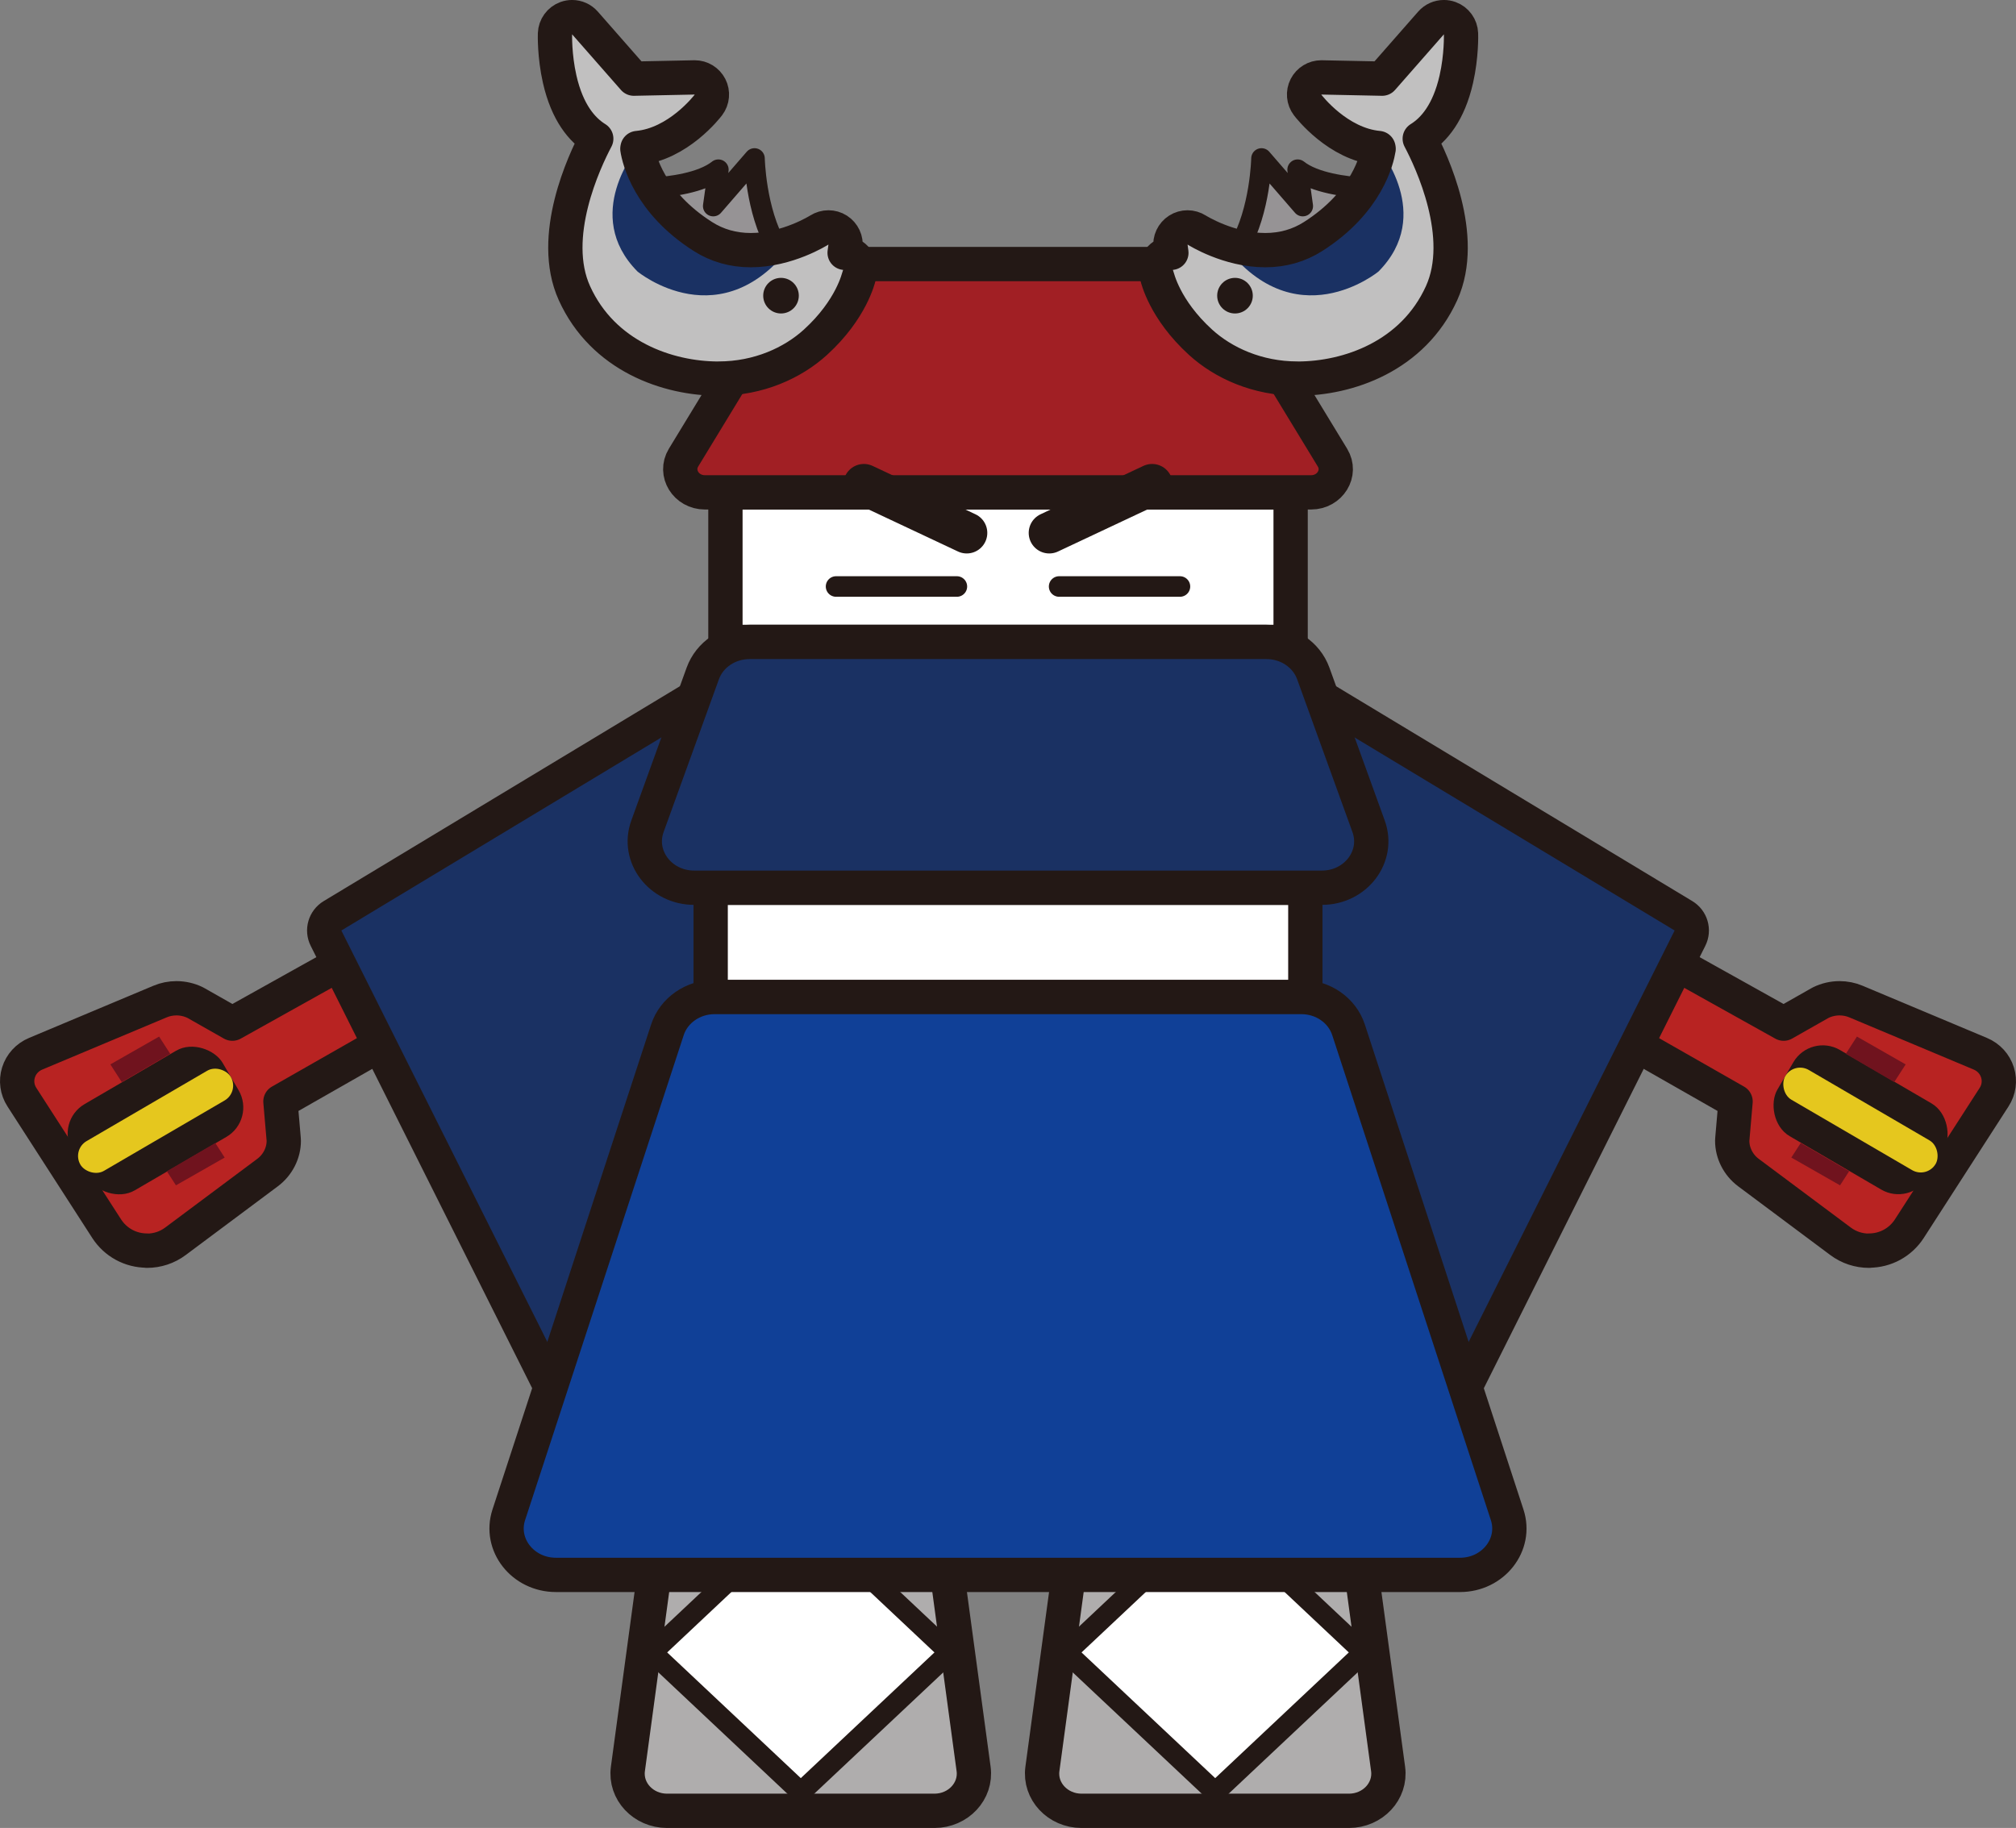 <svg viewBox="0 0 416.72 377.87" xmlns="http://www.w3.org/2000/svg"><rect x="0" y="0" width="416.72" height="377.87" fill="#808080" stroke="none"/><path d="m386.35 258.52c3.38 0 6.49-1.7 8.32-4.53l17.53-27.2c.98-1.51 1.23-3.37.7-5.08-.54-1.75-1.83-3.16-3.55-3.88l-25.69-10.78c-1.08-.46-2.23-.69-3.42-.69-1.33 0-2.67.31-3.86.89-.08.04-.15.08-.22.12l-7.47 4.24-26.9-15.01c-1.13-.63-2.4-.96-3.69-.96-2.73 0-5.26 1.47-6.6 3.85l-1.7 3c-2.05 3.63-.78 8.25 2.84 10.32l26.11 14.89-.67 7.76c-.01.12-.02.24-.02.36 0 2.55 1.26 5.01 3.35 6.57l19.03 14.2c1.72 1.29 3.77 1.96 5.91 1.96z" fill="#b82322" stroke="#231815" stroke-linecap="round" stroke-linejoin="round" stroke-width="7.09"/><path d="m266.87 140.38 81.11 48.93c1.59.96 2.18 2.98 1.34 4.64l-50.85 101.58c-.98 1.96-3.48 2.58-5.26 1.3l-11.48-8.27c-.69-.49-1.17-1.22-1.38-2.04l-34.06-138.14c-.46-1.88.66-3.79 2.53-4.29l15.28-4.11c.94-.25 1.93-.11 2.76.39z" fill="#1a3163" stroke="#231815" stroke-linecap="round" stroke-linejoin="round" stroke-width="7.09"/><rect fill="#231815" height="20.62" rx="7.04" transform="matrix(-.864 -.504 .504 -.864 600.2 625.43)" width="35.98" x="366.65" y="221.28"/><rect fill="#e5c71e" height="7.12" rx="3.56" transform="matrix(-.864 -.504 .504 -.864 600.11 625.52)" width="35.98" x="366.61" y="228.09"/><path d="m383.84 214.28 10.07 5.75-2.36 3.66-10.01-5.84z" fill="#70131e"/><path d="m380.35 245.03-10.07-5.74 1.94-3.01 10.01 5.84z" fill="#70131e"/><path d="m30.37 258.52c-3.38 0-6.49-1.7-8.32-4.53l-17.53-27.2c-.98-1.51-1.23-3.37-.7-5.08.54-1.75 1.83-3.16 3.55-3.88l25.69-10.78c1.08-.46 2.23-.69 3.42-.69 1.33 0 2.67.31 3.86.89.08.04.15.08.22.12l7.47 4.24 26.9-15.01c1.13-.63 2.4-.96 3.69-.96 2.73 0 5.26 1.47 6.6 3.85l1.7 3c2.05 3.63.78 8.25-2.84 10.32l-26.11 14.89.67 7.76c.01.12.02.24.02.36 0 2.55-1.26 5.01-3.35 6.57l-19.03 14.2c-1.72 1.29-3.77 1.96-5.91 1.96z" fill="#b82322" stroke="#231815" stroke-linecap="round" stroke-linejoin="round" stroke-width="7.09"/><path d="m149.85 140.38-81.11 48.93c-1.59.96-2.18 2.98-1.34 4.64l50.85 101.58c.98 1.96 3.48 2.58 5.26 1.3l11.48-8.27c.69-.49 1.17-1.22 1.38-2.04l34.06-138.14c.46-1.88-.66-3.79-2.53-4.29l-15.28-4.11c-.94-.25-1.93-.11-2.76.39z" fill="#1a3163" stroke="#231815" stroke-linecap="round" stroke-linejoin="round" stroke-width="7.09"/><rect fill="#231815" height="20.62" rx="7.04" transform="matrix(.864 -.504 .504 .864 -112.31 47.71)" width="35.98" x="14.1" y="221.28"/><rect fill="#e5c71e" height="7.12" rx="3.56" transform="matrix(.864 -.504 .504 .864 -112.34 47.73)" width="35.98" x="14.13" y="228.09"/><path d="m32.89 214.28-10.08 5.75 2.36 3.66 10.02-5.84z" fill="#70131e"/><path d="m36.37 245.03 10.07-5.74-1.94-3.01-10.01 5.84z" fill="#70131e"/><g stroke="#231815" stroke-linecap="round" stroke-linejoin="round"><path d="m193.17 374.33h-55.28c-4.92 0-8.72-4.06-8.1-8.65l7.7-56.83h56.06l7.7 56.83c.62 4.59-3.18 8.65-8.1 8.65z" fill="#afadad" stroke-width="7.09"/><path d="m165.53 370.49-30.72-28.9 30.72-28.91 30.73 28.91z" fill="#fff" stroke-width="4.25"/><path d="m149.95 101.78h116.83v30.92h-116.83z" fill="#fff" stroke-width="7.09"/><path d="m271 101.78h-125.28c-3.92 0-6.37-3.98-4.43-7.18l22.89-37.61c.91-1.49 2.6-2.41 4.43-2.41h79.5c1.83 0 3.52.92 4.43 2.41l22.89 37.61c1.95 3.2-.51 7.18-4.43 7.18z" fill="#a11f24" stroke-width="7.09"/><path d="m199.83 110.16-21.26-10" fill="none" stroke-width="8.5"/><path d="m197.79 121.24h-24.97" fill="none" stroke-width="4.25"/><path d="m223.55 374.33h55.28c4.92 0 8.72-4.06 8.1-8.65l-7.7-56.83h-56.06s-7.7 56.83-7.7 56.83c-.62 4.59 3.18 8.65 8.1 8.65z" fill="#afadad" stroke-width="7.09"/><path d="m251.19 370.49 30.72-28.9-30.72-28.91-30.73 28.91z" fill="#fff" stroke-width="4.25"/><path d="m216.89 110.16 21.26-10" fill="none" stroke-width="8.5"/><path d="m218.93 121.24h24.97" fill="none" stroke-width="4.25"/><path d="m146.9 183.51h122.92v22.6h-122.92z" fill="#fff" stroke-width="7.09"/><path d="m273.23 183.51h-129.74c-6.99 0-11.91-6.47-9.66-12.69l11.44-31.61c1.41-3.89 5.29-6.51 9.66-6.51h106.87c4.37 0 8.25 2.62 9.66 6.51l11.44 31.61c2.25 6.23-2.67 12.69-9.66 12.69z" fill="#1a3163" stroke-width="7.09"/><path d="m301.8 325.56h-186.88c-6.86 0-11.77-6.25-9.75-12.42l32.79-100.26c1.32-4.03 5.27-6.78 9.75-6.78h121.29c4.48 0 8.43 2.75 9.75 6.78l32.79 100.26c2.02 6.17-2.89 12.42-9.75 12.42z" fill="#104097" stroke-width="7.09"/></g><path d="m148.53 78.27c-10.53 0-23.88-4.64-29.79-17.66-5.31-11.7 2.09-27.37 4.51-31.94-2.91-1.8-5.98-5.35-7.56-12.3-1.1-4.84-.98-9.22-.97-9.4.05-1.45.98-2.73 2.34-3.22.39-.14.8-.21 1.2-.21 1 0 1.98.43 2.66 1.21l10.1 11.51s12.57-.26 12.59-.26c1.33 0 2.55.75 3.16 1.93.62 1.21.49 2.67-.33 3.75-.26.35-6.27 8.15-14.66 8.92-.01.05-.02.11-.03.16.32 2.03 2.33 10.99 13.54 18.13 2.93 1.87 6.26 2.82 9.9 2.82 7.6 0 14.07-4.1 14.14-4.14.58-.37 1.25-.56 1.92-.56s1.32.18 1.9.55c1.16.74 1.8 2.09 1.61 3.46l-.17 1.24c.98.09 1.9.58 2.51 1.38.75.99.93 2.3.47 3.46-.11.27-1.5 6.81-9.01 13.65-4.69 4.27-11.74 7.51-20.03 7.51z" fill="#c1c0c0"/><path d="m145.29 48.89c2.93 1.87 6.26 2.82 9.9 2.82 1.89 0 3.72-.25 5.39-.64-4.41-7.55-4.62-18.31-4.62-18.31l-8.53 9.84 1.06-7.52c-3.5 2.78-10.1 3.53-13.49 3.74 2 3.18 5.18 6.81 10.29 10.07z" fill="#969395" stroke="#231815" stroke-linecap="round" stroke-linejoin="round" stroke-width="4.25"/><path d="m145.29 48.89c-11.2-7.14-13.22-16.09-13.54-18.13.01-.05.02-.11.03-.16 0 0-11.63 13.79 0 25.53 0 0 17.47 14.43 32.34-6.11-2.46.89-5.59 1.69-8.93 1.69-3.64 0-6.97-.95-9.9-2.82z" fill="#1a3163"/><path d="m148.53 78.27c-10.53 0-23.88-4.64-29.79-17.66-5.31-11.7 2.09-27.37 4.51-31.94-2.91-1.8-5.98-5.35-7.56-12.3-1.1-4.84-.98-9.22-.97-9.4.05-1.45.98-2.73 2.34-3.22.39-.14.8-.21 1.2-.21 1 0 1.98.43 2.66 1.21l10.1 11.51s12.57-.26 12.59-.26c1.33 0 2.55.75 3.16 1.93.62 1.21.49 2.67-.33 3.75-.26.35-6.27 8.15-14.66 8.92-.01.05-.02.11-.03.16.32 2.03 2.33 10.99 13.54 18.13 2.93 1.87 6.26 2.82 9.9 2.82 7.6 0 14.07-4.1 14.14-4.14.58-.37 1.25-.56 1.92-.56s1.32.18 1.9.55c1.16.74 1.8 2.09 1.61 3.46l-.17 1.24c.98.09 1.9.58 2.51 1.38.75.99.93 2.3.47 3.46-.11.27-1.5 6.81-9.01 13.65-4.69 4.27-11.74 7.51-20.03 7.51z" fill="none" stroke="#231815" stroke-linecap="round" stroke-linejoin="round" stroke-width="7.09"/><circle cx="161.44" cy="61.12" fill="#231815" r="3.68"/><path d="m268.19 78.27c10.53 0 23.88-4.64 29.79-17.66 5.31-11.7-2.09-27.37-4.51-31.94 2.91-1.8 5.98-5.35 7.56-12.3 1.1-4.84.98-9.22.97-9.4-.05-1.45-.98-2.73-2.34-3.22-.39-.14-.8-.21-1.2-.21-1 0-1.98.43-2.66 1.21l-10.1 11.51s-12.57-.26-12.59-.26c-1.33 0-2.55.75-3.16 1.93-.62 1.21-.49 2.67.33 3.75.26.35 6.27 8.15 14.66 8.92.01.05.02.11.03.16-.32 2.03-2.33 10.99-13.54 18.13-2.93 1.87-6.26 2.82-9.9 2.82-7.6 0-14.07-4.1-14.14-4.14-.58-.37-1.25-.56-1.92-.56s-1.32.18-1.9.55c-1.16.74-1.8 2.09-1.61 3.46l.17 1.24c-.98.09-1.9.58-2.51 1.38-.75.99-.93 2.3-.47 3.46.11.27 1.5 6.81 9.01 13.65 4.69 4.27 11.74 7.51 20.03 7.51z" fill="#c1c0c0"/><path d="m271.43 48.89c-2.93 1.87-6.26 2.82-9.9 2.82-1.89 0-3.72-.25-5.39-.64 4.41-7.55 4.62-18.31 4.62-18.31l8.53 9.84-1.06-7.52c3.5 2.78 10.1 3.53 13.49 3.74-2 3.18-5.18 6.81-10.29 10.07z" fill="#969395" stroke="#231815" stroke-linecap="round" stroke-linejoin="round" stroke-width="4.25"/><path d="m271.43 48.89c11.2-7.14 13.22-16.09 13.54-18.13-.01-.05-.02-.11-.03-.16 0 0 11.63 13.79 0 25.53 0 0-17.47 14.43-32.34-6.11 2.46.89 5.59 1.69 8.93 1.69 3.64 0 6.97-.95 9.9-2.82z" fill="#1a3163"/><path d="m268.19 78.27c10.53 0 23.88-4.64 29.79-17.66 5.31-11.7-2.09-27.37-4.51-31.94 2.91-1.8 5.98-5.35 7.56-12.3 1.1-4.84.98-9.22.97-9.4-.05-1.45-.98-2.73-2.34-3.22-.39-.14-.8-.21-1.2-.21-1 0-1.98.43-2.66 1.21l-10.1 11.51s-12.57-.26-12.59-.26c-1.33 0-2.55.75-3.16 1.93-.62 1.21-.49 2.67.33 3.75.26.35 6.27 8.15 14.66 8.92.01.05.02.11.03.16-.32 2.03-2.33 10.99-13.54 18.13-2.93 1.87-6.26 2.82-9.9 2.82-7.6 0-14.07-4.1-14.14-4.14-.58-.37-1.25-.56-1.92-.56s-1.32.18-1.9.55c-1.16.74-1.8 2.09-1.61 3.46l.17 1.24c-.98.09-1.9.58-2.51 1.38-.75.99-.93 2.3-.47 3.46.11.27 1.5 6.81 9.01 13.65 4.69 4.27 11.74 7.51 20.03 7.51z" fill="none" stroke="#231815" stroke-linecap="round" stroke-linejoin="round" stroke-width="7.09"/><circle cx="255.28" cy="61.12" fill="#231815" r="3.68"/></svg>